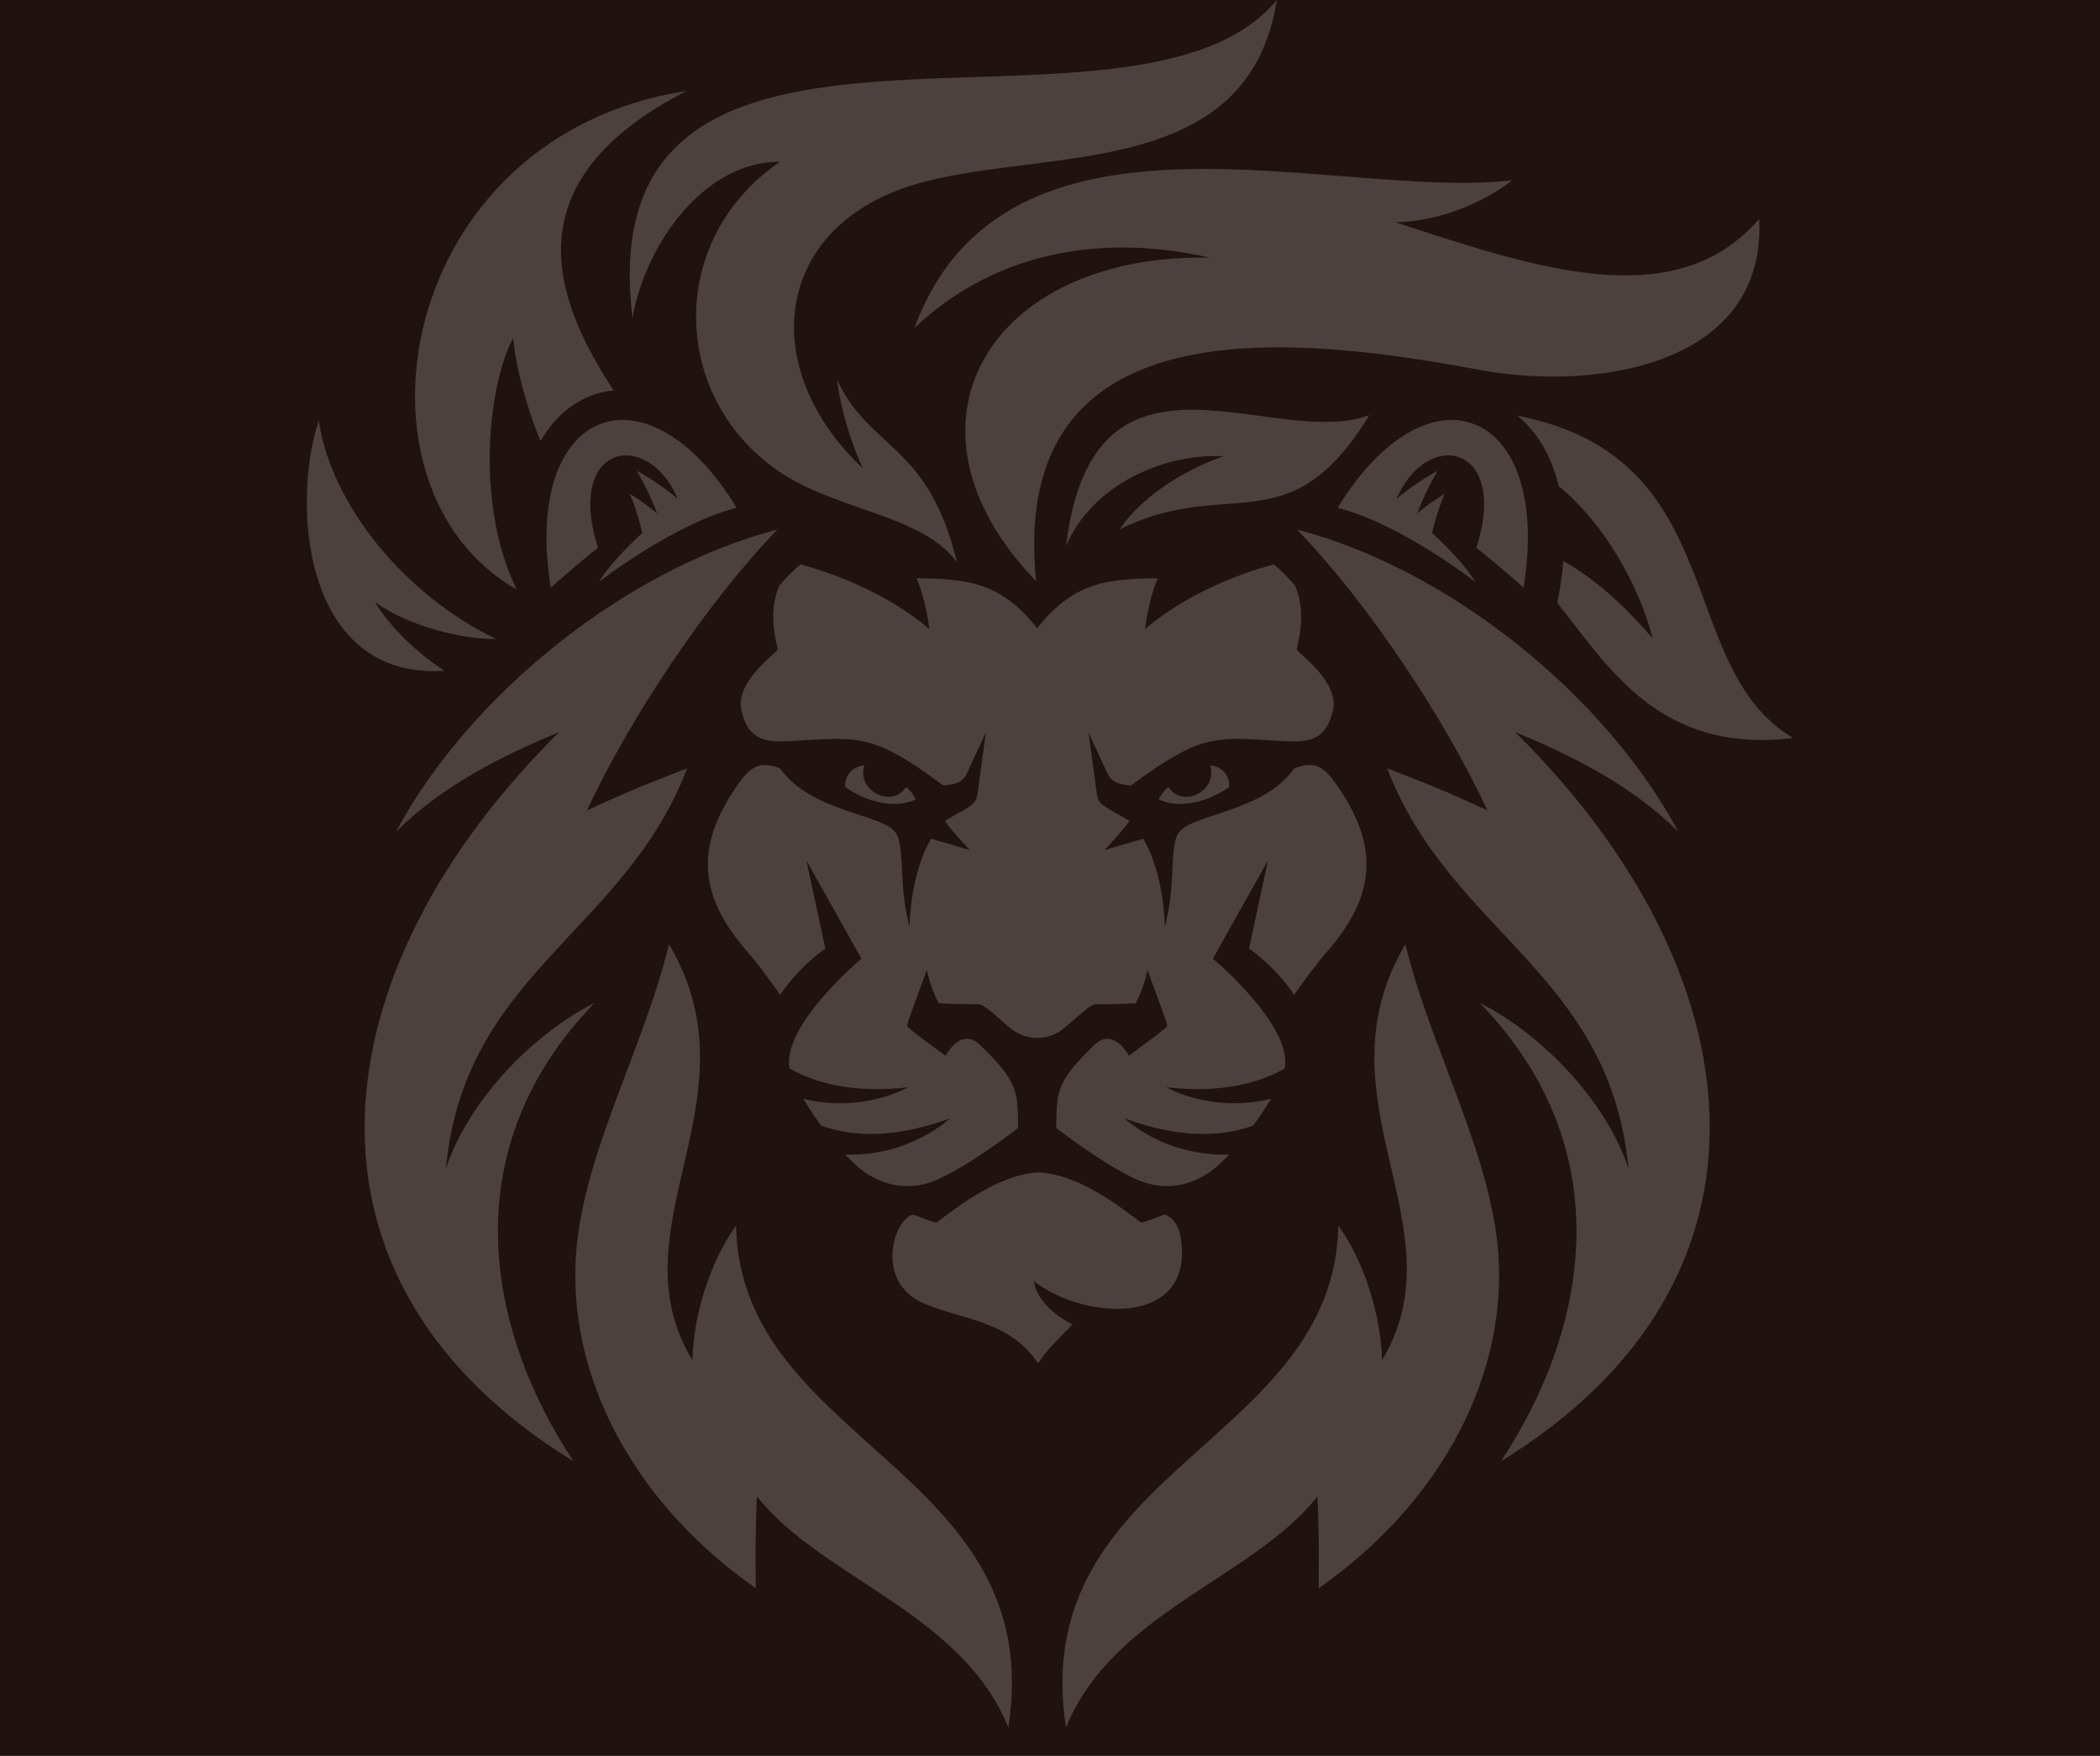 <?xml version="1.0" encoding="UTF-8"?> <svg xmlns="http://www.w3.org/2000/svg" width="445" height="372" viewBox="0 0 445 372" fill="none"><rect width="445" height="372" fill="#1F120F"></rect><g clip-path="url(#clip0_123_1796)"><g opacity="0.2"><path fill-rule="evenodd" clip-rule="evenodd" d="M130.02 82.697C117.219 63.195 108.161 38.42 145.487 19.267C83.816 28.724 71.556 103.327 109.5 124.901C100.605 106.79 103.452 81.323 108.757 71.632C109.259 78.219 112.313 88.379 114.575 93.413C118.132 87.18 123.634 83.346 130.02 82.702V82.697ZM237.229 112.162C260.405 100.639 273.13 115.843 290.186 87.948C269.71 95.573 231.684 68.043 225.887 115.707C231.373 102.793 246.392 96.041 259.302 96.652C249.052 100.23 241.103 106.403 237.229 112.162ZM126.895 123.303C134.544 117.479 146.706 109.899 156.108 107.581C136.861 76.033 110.532 86.525 116.722 124.492C116.722 124.492 123.186 118.712 126.72 116.078C119.705 94.062 137.183 90.577 143.635 105.7C139.98 102.466 134.926 99.723 134.926 99.723C137.106 103.513 138.456 106.616 139.264 108.792C137.358 107.107 135.008 105.569 133.44 104.614C134.845 107.865 135.68 111.066 136.09 112.909C132.43 116.323 128.889 120.037 126.895 123.303ZM202.799 119.142C196.762 93.92 184.212 95.289 177.383 80.45C178.579 90.403 182.824 99.21 182.824 99.21C160.277 78.056 163.457 47.167 195.554 38.594C222.538 31.39 264.585 37.995 270.573 -0.005C240.251 36.626 124.256 -13.252 134.03 67.383C136.817 51.41 149.448 34.155 165.27 34.281C138.937 52.304 142.652 90.206 171.308 103.371C183.311 108.884 196.494 110.619 202.799 119.142ZM313.308 78.323C338.183 82.991 374.334 77.451 372.783 46.388C354.966 66.909 325.573 56.836 295.71 47.096C310.27 46.698 320.476 38.18 320.476 38.18C283.319 42.63 213.076 17.119 193.762 69.494C212.087 52.163 235.574 49.856 256.362 54.584C209.502 53.673 187.769 90.217 219.55 123.123C213.742 65.028 272.119 70.601 313.308 78.329V78.323ZM94.169 142.118C88.968 138.644 83.39 133.84 79.423 127.557C86.373 132.531 97.693 135.465 105.118 135.377C85.777 126.079 70.125 106.916 67.546 89.077C61.542 107.254 64.557 144.092 94.169 142.118ZM312.674 123.309C305.02 117.485 292.864 109.904 283.461 107.587C302.709 76.038 329.037 86.531 322.847 124.498C322.847 124.498 316.384 118.717 312.849 116.083C319.864 94.067 302.386 90.582 295.934 105.705C299.589 102.471 304.643 99.728 304.643 99.728C302.463 103.518 301.113 106.621 300.305 108.797C302.212 107.112 304.561 105.574 306.129 104.62C304.725 107.87 303.889 111.071 303.479 112.915C307.14 116.328 310.68 120.042 312.679 123.309H312.674ZM321.525 88.052C367.188 96.909 354.529 141.382 380 156.341C351.459 159.836 340.729 141.049 329.993 127.743V127.726C330.572 124.929 331.026 121.929 331.272 118.848C338.117 122.736 343.919 128.004 350.208 135.203C347.301 123.985 339.844 110.711 330.299 103C329.064 97.814 326.759 93.031 322.934 89.306C322.481 88.865 322.011 88.45 321.53 88.058L321.525 88.052Z" fill="white"></path><path fill-rule="evenodd" clip-rule="evenodd" d="M297.813 200.045C303.239 222.622 316.832 245.827 317.629 267.783C318.58 293.888 303.796 319.525 279.407 336.486C279.407 336.486 279.642 325.66 279.161 317.06C265.246 334.522 235.765 341.623 225.887 366C217.463 311.154 282.707 306.077 283.603 259.651C289.088 267.172 292.711 278.957 292.836 288.189C309.877 260.06 278.391 232.793 297.813 200.045ZM345.078 247.545C340.379 233.295 326.759 219.088 313.548 212.457C343.455 243.231 336.817 281.242 318.044 309.584C380.748 271.147 372.28 205.711 321.077 155.103C333.014 160.033 345.903 166.429 355.677 176.251C340.133 147.211 306.992 120.555 274.829 112.184C289.837 127.699 306.107 152.136 315.187 171.692C305.468 167.138 299.343 164.881 293.94 162.765C307.418 197.76 341.138 206.082 345.078 247.545ZM94.492 247.545C99.19 233.3 112.81 219.094 126.021 212.457C96.114 243.231 102.758 281.242 121.525 309.584C58.821 271.147 67.289 205.711 118.492 155.103C106.56 160.033 93.667 166.429 83.892 176.251C99.436 147.211 132.577 120.555 164.74 112.184C149.732 127.699 133.462 152.136 124.382 171.692C134.101 167.138 140.231 164.881 145.629 162.765C132.151 197.76 98.431 206.082 94.492 247.545ZM141.761 200.045C136.336 222.622 122.743 245.827 121.945 267.783C120.995 293.888 135.779 319.525 160.168 336.486C160.168 336.486 159.933 325.66 160.413 317.06C174.329 334.522 203.809 341.623 213.687 366C222.112 311.154 156.868 306.077 155.972 259.651C150.486 267.172 146.864 278.957 146.738 288.189C129.698 260.06 161.184 232.793 141.761 200.045Z" fill="white"></path><path fill-rule="evenodd" clip-rule="evenodd" d="M219.79 219.901C221.773 219.901 223.751 219.23 225.401 217.883C228.794 215.124 230.968 212.659 232.476 212.741C233.984 212.822 240.644 212.572 240.644 212.572C240.644 212.572 242.36 209.479 243.163 205.531C243.163 205.531 247.375 216.814 247.375 217.311C247.375 217.807 239.196 223.648 239.196 223.648C239.196 223.648 235.973 217.409 231.853 221.423C227.739 225.431 224.702 228.654 224.101 232.968C223.86 234.702 223.811 236.938 223.839 238.994C227.86 242.053 237.186 248.854 242.895 250.626C247.249 251.979 251.708 251.231 255.641 248.788C257.078 247.894 258.744 246.416 260.46 244.605C246.621 245.031 238.3 236.932 238.3 236.932C251.615 241.922 260.771 240.248 265.557 238.459C266.956 236.561 268.251 234.62 269.333 232.788C256.581 235.88 247.129 230.339 247.129 230.339C259.564 231.795 267.628 229.014 272.256 226.358C273.949 217.218 257.013 203.093 257.013 203.093L268.677 182.327L264.667 200.967C264.667 200.967 269.873 204.353 274.244 210.75C276.665 207.298 279.134 203.988 281.254 201.561C292.181 189.034 291.957 178.373 282.778 165.617C280.09 161.887 277.872 161.342 274.228 162.798C270.196 168.676 262.52 170.978 255.674 173.252C249.85 175.182 249.369 176.339 248.872 178.994C248.173 182.736 248.85 188.604 246.818 196.435C246.818 196.435 246.872 185.555 242.267 177.718C242.125 177.746 241.994 177.773 241.873 177.806C240.431 178.187 234.061 180.091 234.061 180.091C234.061 180.091 238.082 175.831 239.338 173.901C233.443 170.438 232.755 170.591 232.389 167.897L230.657 155.152L234.498 163.49C235.405 165.453 236.301 166.113 239.65 166.419C241.693 164.903 243.512 163.61 245.157 162.514C254.991 155.953 258.865 156.226 269.125 156.831C275.457 157.153 280.855 158.309 282.499 150.244C283.723 144.256 274.774 138.175 274.774 137.575C274.774 137.063 277.113 130.202 274.435 124.089C272.829 122.18 271.168 120.615 269.955 119.557C251.855 124.503 242.638 133.321 242.638 133.321C243.135 129.226 244.075 125.638 245.315 122.496C235.793 122.714 227.881 122.693 219.785 133.109C211.688 122.693 203.777 122.714 194.254 122.496C195.494 125.638 196.428 129.226 196.931 133.321C196.931 133.321 187.714 124.503 169.614 119.557C168.401 120.615 166.74 122.18 165.134 124.089C162.462 130.202 164.795 137.057 164.795 137.575C164.795 138.175 155.846 144.256 157.07 150.244C158.714 158.309 164.112 157.153 170.444 156.831C180.705 156.232 184.573 155.959 194.412 162.514C196.062 163.616 197.882 164.903 199.92 166.419C203.263 166.113 204.165 165.453 205.066 163.49L208.912 155.152L207.181 167.897C206.814 170.591 206.126 170.438 200.231 173.901C201.488 175.831 205.503 180.091 205.503 180.091C205.503 180.091 199.133 178.187 197.691 177.806C197.576 177.773 197.445 177.746 197.303 177.718C192.697 185.56 192.752 196.435 192.752 196.435C190.719 188.604 191.397 182.736 190.697 178.994C190.2 176.339 189.719 175.182 183.895 173.252C177.044 170.978 169.374 168.676 165.336 162.798C161.697 161.347 159.474 161.887 156.786 165.617C147.607 178.373 147.383 189.034 158.31 201.561C160.43 203.988 162.894 207.298 165.32 210.75C169.69 204.348 174.897 200.967 174.897 200.967L170.887 182.327L182.551 203.093C182.551 203.093 165.615 217.218 167.308 226.358C171.936 229.014 180 231.801 192.435 230.339C192.435 230.339 182.983 235.88 170.231 232.788C171.313 234.62 172.613 236.561 174.007 238.459C178.793 240.248 187.949 241.922 201.264 236.932C201.264 236.932 192.943 245.036 179.104 244.605C180.814 246.416 182.486 247.899 183.923 248.788C187.856 251.231 192.315 251.979 196.669 250.626C202.378 248.854 211.704 242.059 215.725 238.994C215.753 236.938 215.709 234.702 215.463 232.968C214.862 228.654 211.83 225.436 207.71 221.423C203.597 217.414 200.373 223.648 200.373 223.648C200.373 223.648 192.189 217.807 192.189 217.311C192.189 216.814 196.407 205.531 196.407 205.531C197.21 209.474 198.925 212.572 198.925 212.572C198.925 212.572 205.585 212.822 207.093 212.741C208.601 212.659 210.781 215.124 214.168 217.883C215.818 219.23 217.801 219.901 219.779 219.901H219.79ZM194.041 169.336C193.598 168.322 192.67 167.226 191.992 166.751C188.971 171.376 181.448 167.52 183.158 162.165C180.448 162.372 178.945 164.51 179.131 166.74C183.393 169.844 189.818 171.512 194.046 169.336H194.041ZM245.545 169.336C245.987 168.322 246.916 167.226 247.594 166.751C250.615 171.376 258.138 167.52 256.428 162.165C259.138 162.372 260.64 164.51 260.46 166.74C256.199 169.844 249.773 171.512 245.545 169.336ZM195.98 276.236C204.656 279.802 213.846 279.824 219.992 288.833C221.877 285.796 225.024 282.965 227.281 280.582C219.435 276.639 219.107 271.453 219.107 271.453C230.182 279.944 253.374 281.024 250.172 262.062C249.468 257.896 246.758 257.301 246.758 257.301C246.758 257.301 242.638 258.915 241.933 259.003C241.283 259.079 230.455 248.897 220.123 248.368C209.792 248.897 198.964 259.084 198.313 259.003C197.609 258.915 193.489 257.301 193.489 257.301C189.392 258.201 185.141 271.78 195.98 276.236Z" fill="white"></path></g></g><defs><clipPath id="clip0_123_1796"><rect width="315" height="366" fill="white" transform="translate(65)"></rect></clipPath></defs></svg> 